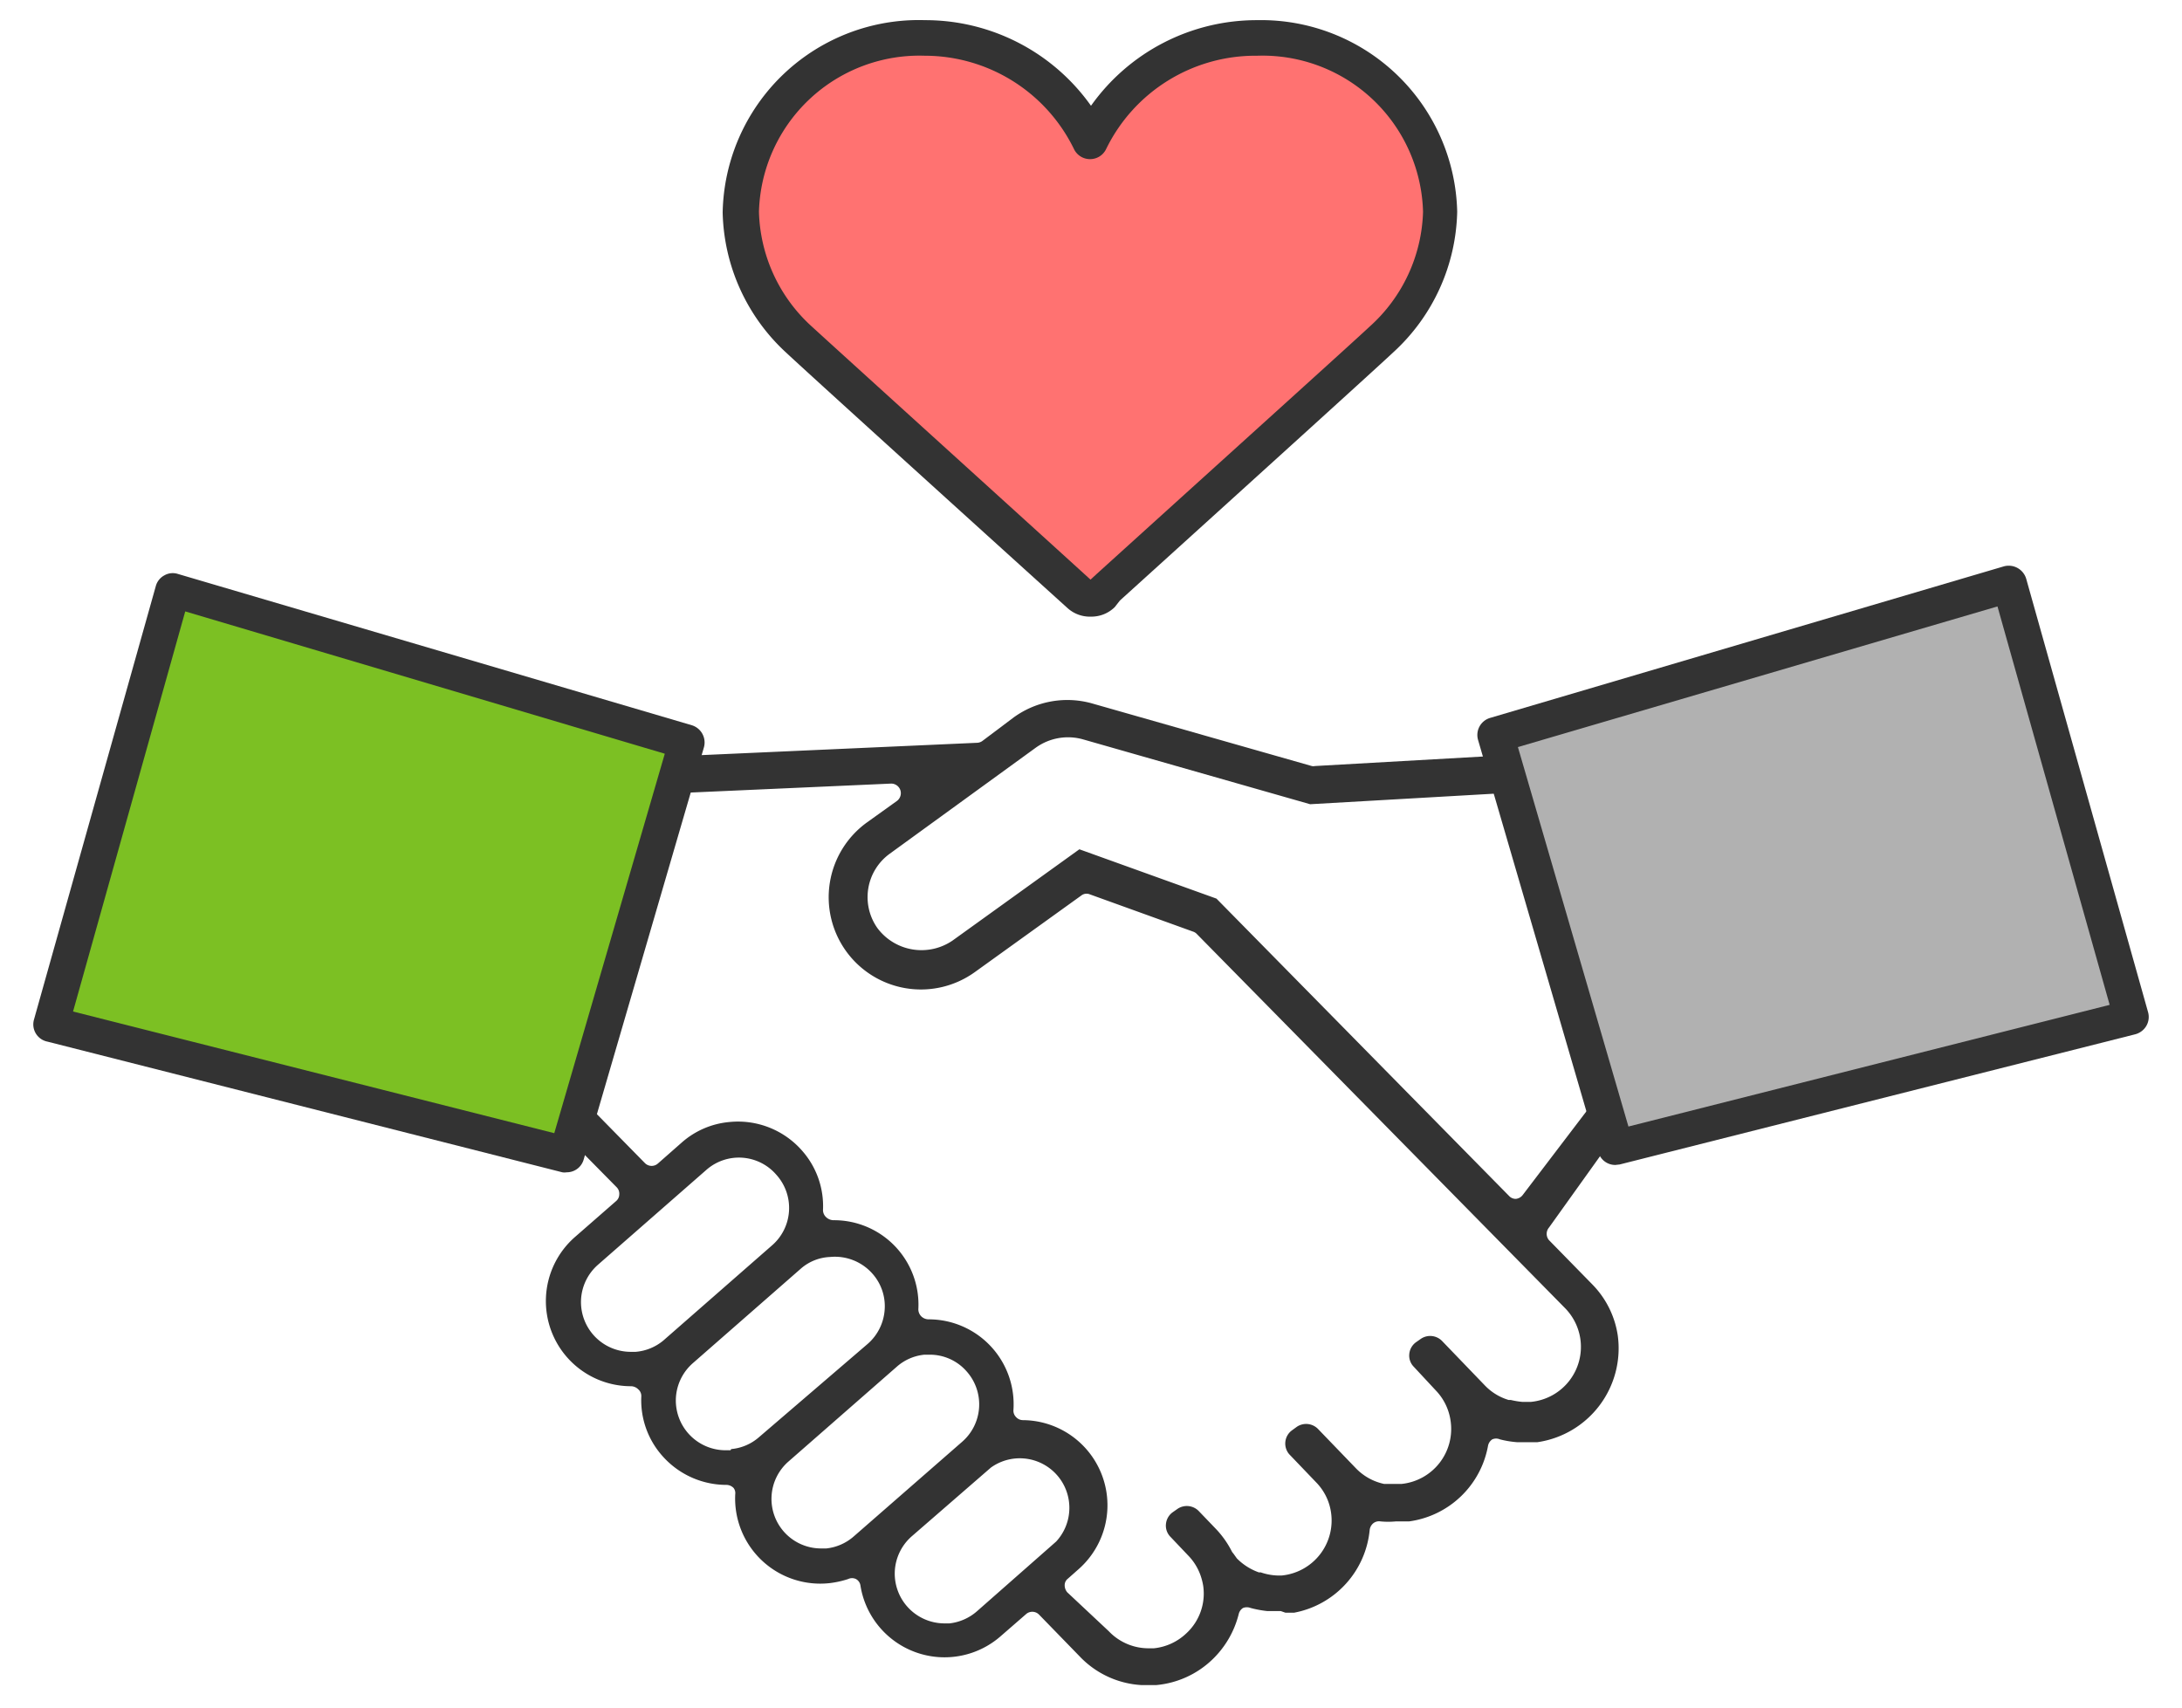 <svg id="レイヤー_1" data-name="レイヤー 1" xmlns="http://www.w3.org/2000/svg" viewBox="0 0 92 72"><defs><style>.cls-1{fill:#ff7271;}.cls-2{fill:#333;}.cls-3{fill:#7cc023;}.cls-4{fill:#b1b1b1;}</style></defs><path class="cls-1" d="M33.73,14.31C34.87,15.37,45.45,25,45.56,25.05a.65.65,0,0,0,.88,0c.11-.1,10.69-9.68,11.83-10.74a7.53,7.53,0,0,0,2.46-5.38A7.53,7.53,0,0,0,53,1.6,7.73,7.73,0,0,0,46,6,7.73,7.73,0,0,0,39,1.6a7.53,7.53,0,0,0-7.69,7.33A7.53,7.53,0,0,0,33.73,14.31Z"/><path class="cls-2" d="M46,26a1.4,1.4,0,0,1-1-.37c-.08-.07-10.7-9.68-11.83-10.74a8.27,8.27,0,0,1-2.7-5.93A8.27,8.27,0,0,1,39,.85a8.56,8.56,0,0,1,7,3.61A8.56,8.56,0,0,1,53,.85a8.27,8.27,0,0,1,8.44,8.08,8.27,8.27,0,0,1-2.7,5.93c-.66.62-4.75,4.33-11.52,10.46L47,25.6A1.4,1.4,0,0,1,46,26Zm.44-.92h0ZM39,2.35A6.77,6.77,0,0,0,32,8.93a6.76,6.76,0,0,0,2.22,4.83h0c1.09,1,10.91,9.9,11.76,10.68l.26-.24C53,18.08,57.1,14.38,57.76,13.76A6.76,6.76,0,0,0,60,8.93,6.77,6.77,0,0,0,53,2.35a7,7,0,0,0-6.36,3.93.75.75,0,0,1-.68.43h0a.75.75,0,0,1-.68-.43A7,7,0,0,0,39,2.35Z"/><path class="cls-2" d="M54.2,68l.36,0a3.93,3.93,0,0,0,3.19-3.49.43.43,0,0,1,.15-.28.39.39,0,0,1,.31-.08,3.39,3.39,0,0,0,.64,0l.56,0a3.92,3.92,0,0,0,3.33-3.19.42.42,0,0,1,.18-.27.4.4,0,0,1,.32,0,4.16,4.16,0,0,0,.72.12l.31,0,.55,0a4,4,0,0,0,3.39-4.5,3.89,3.89,0,0,0-1.06-2.14l-1.84-1.88a.41.41,0,0,1,0-.53L68,48a.39.39,0,0,1,.5-.12,1.93,1.93,0,0,0,.57.08L64.25,31a1.5,1.5,0,0,0-.53.61.39.39,0,0,1-.34.24l-7.94.45a.3.3,0,0,1-.13,0l-9.23-2.63a3.85,3.85,0,0,0-3.34.58l-1.33,1a.41.41,0,0,1-.22.07l-12.74.57a.4.4,0,0,1-.38-.23,1.4,1.4,0,0,0-.53-.6L22.72,48.05a1.4,1.4,0,0,0,.68-.19.41.41,0,0,1,.49.06L26,50.06a.38.38,0,0,1,.11.3.37.37,0,0,1-.13.28l-1.74,1.52a3.59,3.59,0,0,0,2.36,6.29.44.44,0,0,1,.31.13.37.37,0,0,1,.13.29,3.53,3.53,0,0,0,.88,2.51,3.6,3.6,0,0,0,2.71,1.23.43.43,0,0,1,.3.13A.35.35,0,0,1,31,63a3.59,3.59,0,0,0,4,3.75,4,4,0,0,0,.76-.17.38.38,0,0,1,.33,0,.37.37,0,0,1,.19.28,3.58,3.58,0,0,0,.84,1.79,3.59,3.59,0,0,0,5.06.35l1.07-.93a.4.4,0,0,1,.55,0l1.73,1.78a3.9,3.9,0,0,0,2.58,1.2h.65a3.92,3.92,0,0,0,2.36-1.08,4,4,0,0,0,1.11-1.92.41.41,0,0,1,.18-.25.44.44,0,0,1,.32,0,4.59,4.59,0,0,0,.7.13l.35,0H54ZM43.68,31.52a2.33,2.33,0,0,1,2-.34l9.56,2.73,8.38-.48a.41.41,0,0,1,.41.3l3.43,12.12a.4.4,0,0,1-.07.35L64.2,50.39a.41.41,0,0,1-.29.16h0a.38.38,0,0,1-.28-.12L51.29,37.89l-5.78-2.08-5.35,3.85A2.32,2.32,0,0,1,37,39.14,2.26,2.26,0,0,1,37.51,36ZM26.8,57h-.22a2.1,2.1,0,0,1-2.08-2.23,2.1,2.1,0,0,1,.71-1.44l4.57-4a2.08,2.08,0,0,1,2.95.2,2.09,2.09,0,0,1-.2,3l-4.57,4A2.09,2.09,0,0,1,26.8,57Zm4,4.15-.22,0a2.1,2.1,0,0,1-2.08-2.24,2.1,2.1,0,0,1,.71-1.43l4.57-4A2,2,0,0,1,35,53a2.11,2.11,0,0,1,1.79.71,2.06,2.06,0,0,1,.51,1.52,2.1,2.1,0,0,1-.71,1.43L32,60.6A2.06,2.06,0,0,1,30.83,61.1ZM36,64.78a2.09,2.09,0,0,1-1.16.51h-.22a2.09,2.09,0,0,1-1.37-3.67l4.57-4a2.06,2.06,0,0,1,1.16-.5l.22,0a2.06,2.06,0,0,1,1.57.72,2.09,2.09,0,0,1-.2,2.95Zm5.19,3.16a2.11,2.11,0,0,1-1.16.51h-.22a2.1,2.1,0,0,1-2.08-2.24,2.1,2.1,0,0,1,.71-1.43l3.34-2.9A2.09,2.09,0,0,1,44.53,65Zm12-1.64-.11,0a2.46,2.46,0,0,1-.93-.59L52,65.5a.36.36,0,0,1-.07-.1,4,4,0,0,0-.66-.93l-.73-.76a.7.7,0,0,0-.89-.09l-.2.14a.69.69,0,0,0-.29.5.67.67,0,0,0,.19.54l.75.79a2.29,2.29,0,0,1,.53.87,2.6,2.6,0,0,1,.1.4,2.28,2.28,0,0,1-.7,2,2.33,2.33,0,0,1-1.38.64h-.22a2.31,2.31,0,0,1-1.68-.72L45,67.14a.46.46,0,0,1-.11-.3.35.35,0,0,1,.14-.28l.44-.39a3.59,3.59,0,0,0-2.34-6.29.39.39,0,0,1-.29-.13.38.38,0,0,1-.11-.3,3.58,3.58,0,0,0-3.58-3.82.45.45,0,0,1-.3-.12.43.43,0,0,1-.13-.3,3.56,3.56,0,0,0-3.58-3.76.46.46,0,0,1-.31-.13.41.41,0,0,1-.13-.29,3.53,3.53,0,0,0-.88-2.51,3.59,3.59,0,0,0-3.07-1.21,3.51,3.51,0,0,0-2,.86l-1,.88a.4.4,0,0,1-.55,0l-2.72-2.77a.38.38,0,0,1-.09-.13.66.66,0,0,1,0-.31l3.42-12.09a.38.38,0,0,1,.36-.29l9.4-.42a.41.41,0,0,1,.39.27.41.41,0,0,1-.14.46l-1.27.91a3.89,3.89,0,0,0-.88,5.42,3.89,3.89,0,0,0,5.43.89l4.49-3.23a.36.36,0,0,1,.36-.05l4.35,1.57a.38.38,0,0,1,.15.09L66,55.17a2.34,2.34,0,0,1,.63,1.27,2.33,2.33,0,0,1-2.08,2.67h-.37a3.43,3.43,0,0,1-.48-.08l-.09,0a2.3,2.3,0,0,1-1-.61l-1.81-1.88a.7.7,0,0,0-.89-.09l-.2.14a.69.69,0,0,0-.29.5.67.67,0,0,0,.19.54l.93,1a2.31,2.31,0,0,1,.62,1.27,2.33,2.33,0,0,1-2.07,2.67H58.7l-.21,0-.13,0a2.32,2.32,0,0,1-1.2-.67l-1.59-1.65a.7.7,0,0,0-.89-.09l-.22.16a.69.69,0,0,0-.1,1l1.13,1.18a2.28,2.28,0,0,1,.63,1.27,2.33,2.33,0,0,1-2.07,2.66A2.39,2.39,0,0,1,53.16,66.3Z"/><polygon class="cls-3" points="7.29 24.92 28.96 31.3 23.89 48.68 2.15 43.19 7.29 24.92"/><path class="cls-2" d="M23.89,49.43a.55.55,0,0,1-.18,0L2,43.92A.74.74,0,0,1,1.43,43L6.57,24.71a.73.73,0,0,1,.36-.45.71.71,0,0,1,.57-.06l21.67,6.38a.76.76,0,0,1,.51.93L24.61,48.89A.74.74,0,0,1,23.89,49.43ZM3.08,42.65l20.29,5.13,4.66-16-20.22-6Z"/><polygon class="cls-4" points="84.71 24.6 63.04 30.99 68.11 48.37 89.85 42.88 84.71 24.6"/><path class="cls-2" d="M68.11,49.12a.74.74,0,0,1-.72-.54L62.32,31.2a.75.75,0,0,1,.51-.93l21.66-6.39a.77.77,0,0,1,.94.52l5.14,18.28a.75.75,0,0,1-.07.57.77.77,0,0,1-.47.36L68.29,49.1ZM64,31.5l4.66,16,20.29-5.13-4.73-16.8Z"/></svg>